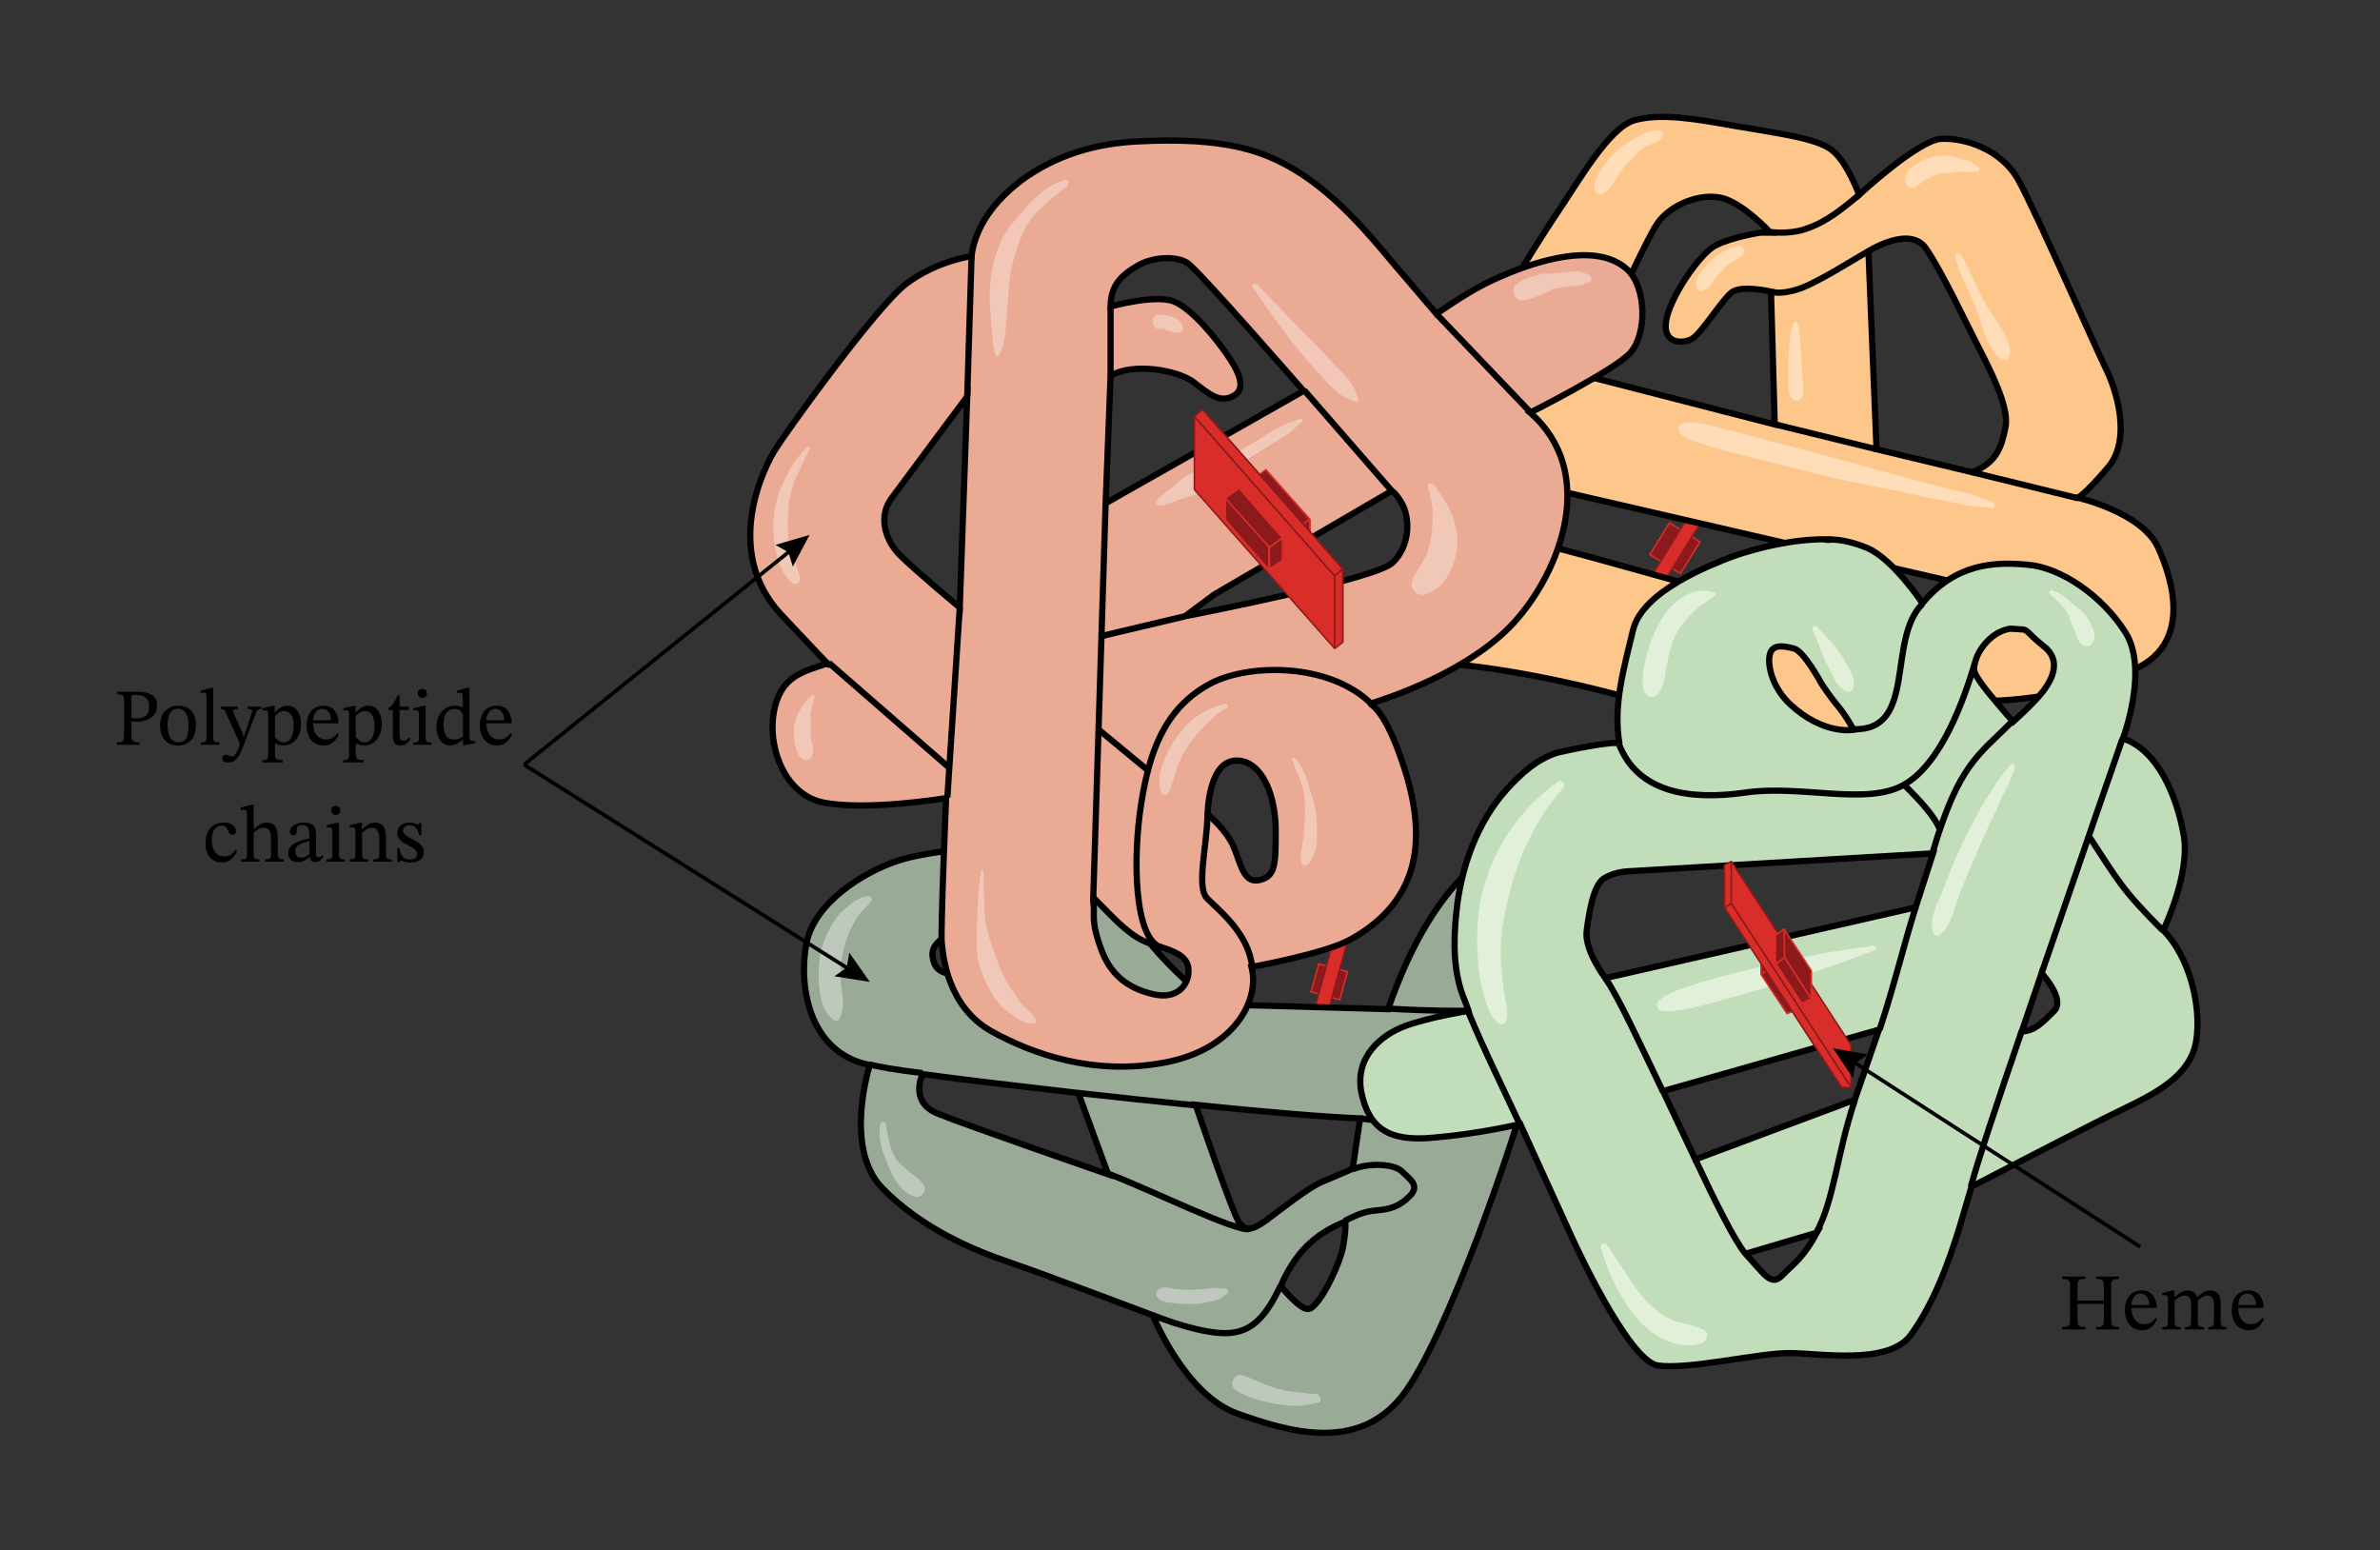 <svg width="439.627" height="286.347" viewBox="0 0 329.72 214.76" class="displayed_equation" xmlns="http://www.w3.org/2000/svg">
  <rect x="0" y="0" width="329.72" height="214.76" fill="#333333" stroke="none"/>
  <defs>
    <clipPath id="svg528127907457tikz_00008a">
      <path d="M 106 110 L 219 110 L 219 199.023 L 106 199.023 Z M 106 110" />
    </clipPath>
    <clipPath id="svg528127907457tikz_00008b">
      <path d="M 189 15.734 L 306 15.734 L 306 107 L 189 107 Z M 189 15.734" />
    </clipPath>
    <clipPath id="svg528127907457tikz_00008c">
      <path d="M 183 69 L 307.348 69 L 307.348 195 L 183 195 Z M 183 69" />
    </clipPath>
    <clipPath id="svg528127907457tikz_00008d">
      <path d="M 99 15.734 L 233 15.734 L 233 153 L 99 153 Z M 99 15.734" />
    </clipPath>
    <clipPath id="svg528127907457tikz_00008e">
      <path d="M 72.426 75 L 111 75 L 111 107 L 72.426 107 Z M 72.426 75" />
    </clipPath>
    <clipPath id="svg528127907457tikz_00008f">
      <path d="M 72.426 105 L 119 105 L 119 136 L 72.426 136 Z M 72.426 105" />
    </clipPath>
  </defs>
  <path d="M 1816.289 773.655 L 1827.031 812.6 L 1866.836 801.623 L 1856.055 762.639 Z M 1816.289 773.655" transform="matrix(.1 0 0 -.1 0 214.76)" fill="#8c191b" stroke-width="2.15" stroke="#d92d2a" stroke-miterlimit="2" />
  <path d="M 1799.023 670.139 L 1865.547 910.53 L 1883.75 905.452 L 1817.266 665.1 Z M 1799.023 670.139" transform="matrix(.1 0 0 -.1 0 214.76)" fill="#d92d2a" stroke-width="2.15" stroke="#8c191b" stroke-miterlimit="2" />
  <path d="M 154.461 121.652 C 155.664 129.562 168.047 139.105 168.047 139.105 L 192.297 139.797 C 199.004 120.449 207.945 117.27 210.953 115.719 C 213.965 114.172 213.621 142.289 211.984 149.344 C 210.352 156.391 200.379 185.715 194.188 193.453 C 187.996 201.191 178.535 198.355 171.312 195.777 C 164.094 193.109 159.707 182.191 159.707 182.191 C 159.707 182.191 144.227 176.34 139.672 174.797 C 135.113 173.246 127.719 170.238 122.215 164.562 C 116.797 158.973 120.496 147.535 120.496 147.535 C 111.895 145.816 110.605 136.27 111.727 130.684 C 112.758 125.094 119.633 120.793 124.363 119.246 C 129.094 117.699 137.691 117.27 137.691 117.27 C 137.691 117.27 153.172 113.742 154.461 121.652 Z M 132.449 129.047 C 132.449 129.047 129.008 130.164 129.18 132.316 C 129.352 134.465 130.816 135.324 133.395 134.637 C 135.977 133.949 132.449 129.047 132.449 129.047 Z M 188.426 154.93 C 184.129 154.758 175.441 154.07 165.641 153.039 C 165.641 153.039 170.887 168.516 171.742 169.465 C 172.605 170.41 173.293 170.578 175.441 169.031 C 177.504 167.484 181.289 164.477 183.184 163.703 C 185.07 162.926 187.395 161.898 187.395 161.898 Z M 149.387 151.406 C 141.305 150.457 133.652 149.598 128.062 148.824 C 127.977 148.824 127.891 148.824 127.805 148.824 C 127.805 148.824 125.914 152.609 129.867 154.242 C 133.824 155.875 153.516 162.672 153.516 162.672 Z M 186.363 169.207 C 183.352 170.496 179.914 172.387 177.422 178.145 C 177.422 178.145 180.086 181.5 181.289 181.328 C 182.836 181.07 185.762 174.879 186.105 172.473 C 186.535 169.977 186.363 169.207 186.363 169.207 Z M 186.363 169.207" fill="#99aa97" />
  <g clip-path="url(#svg528127907457tikz_00008a)">
    <path d="M 1544.609 931.077 C 1556.641 851.975 1680.469 756.545 1680.469 756.545 L 1922.969 749.631 C 1990.039 943.108 2079.453 974.905 2109.531 990.413 C 2139.648 1005.881 2136.211 724.709 2119.844 654.163 C 2103.516 583.694 2003.789 290.452 1941.875 213.069 C 1879.961 135.686 1785.352 164.045 1713.125 189.827 C 1640.938 216.506 1597.07 325.686 1597.07 325.686 C 1597.07 325.686 1442.266 384.202 1396.719 399.631 C 1351.133 415.139 1277.188 445.217 1222.148 501.975 C 1167.969 557.873 1204.961 672.248 1204.961 672.248 C 1118.945 689.436 1106.055 784.905 1117.266 840.764 C 1127.578 896.663 1196.328 939.67 1243.633 955.139 C 1290.938 970.608 1376.914 974.905 1376.914 974.905 C 1376.914 974.905 1531.719 1010.178 1544.609 931.077 Z M 1324.492 857.131 C 1324.492 857.131 1290.078 845.959 1291.797 824.436 C 1293.516 802.952 1308.164 794.358 1333.945 801.233 C 1359.766 808.108 1324.492 857.131 1324.492 857.131 Z M 1884.258 598.303 C 1841.289 600.022 1754.414 606.897 1656.406 617.209 C 1656.406 617.209 1708.867 462.444 1717.422 452.952 C 1726.055 443.498 1732.93 441.819 1754.414 457.288 C 1775.039 472.756 1812.891 502.834 1831.836 510.569 C 1850.703 518.342 1873.945 528.616 1873.945 528.616 Z M 1493.867 633.538 C 1413.047 643.03 1336.523 651.623 1280.625 659.358 C 1279.766 659.358 1278.906 659.358 1278.047 659.358 C 1278.047 659.358 1259.141 621.506 1298.672 605.178 C 1338.242 588.85 1535.156 520.881 1535.156 520.881 Z M 1863.633 455.53 C 1833.516 442.639 1799.141 423.733 1774.219 366.155 C 1774.219 366.155 1800.859 332.6 1812.891 334.319 C 1828.359 336.897 1857.617 398.811 1861.055 422.873 C 1865.352 447.834 1863.633 455.53 1863.633 455.53 Z M 1863.633 455.53" transform="matrix(.1 0 0 -.1 0 214.76)" fill="none" stroke-width="8.599" stroke="#000" />
  </g>
  <path d="M1493.867 633.538C1548.047 627.522 1603.945 621.506 1656.406 616.35M1204.961 673.108C1216.992 669.67 1242.773 665.373 1278.047 661.077M1535.156 521.78C1586.758 502.834 1715.703 439.202 1731.211 445.217M1597.07 325.686C1634.023 311.077 1682.188 297.327 1707.969 301.623 1733.789 305.061 1753.555 322.288 1774.219 366.975M1873.945 527.795C1896.289 537.248 1932.422 535.53 1942.734 524.358 1953.086 514.045 1967.695 505.452 1953.086 490.803 1938.438 476.194 1926.406 472.756 1908.32 471.038 1890.273 469.28 1884.258 466.741 1862.773 456.428M1922.969 750.491C1922.969 750.491 2049.375 741.897 2112.148 753.069M1884.258 598.303C1928.945 591.428 2042.461 591.428 2042.461 591.428" transform="matrix(.1 0 0 -.1 0 214.76)" fill="none" stroke-width="8.599" stroke="#000" />
  <path d="M 2285.625 1379.436 L 2312.812 1423.264 L 2355.195 1396.975 L 2327.969 1353.147 Z M 2285.625 1379.436" transform="matrix(.1 0 0 -.1 0 214.76)" fill="#8c191b" stroke-width="2.15" stroke="#d92d2a" stroke-miterlimit="2" />
  <path d="M 2269.922 1320.491 L 2401.328 1532.444 L 2417.422 1522.444 L 2285.977 1310.569 Z M 2269.922 1320.491" transform="matrix(.1 0 0 -.1 0 214.76)" fill="#d92d2a" stroke-width="2.15" stroke="#8c191b" stroke-miterlimit="2" />
  <path d="M 206.141 44.863 C 206.141 44.863 212.504 34.289 215.512 29.816 C 218.523 25.43 222.824 17.691 226.434 16.66 C 230.043 15.629 234.945 16.488 240.277 17.434 C 245.609 18.379 251.629 19.066 253.777 20.789 C 255.926 22.422 257.559 26.98 257.559 26.98 C 257.559 26.98 265.73 19.41 268.91 19.238 C 272.094 19.066 277.254 20.617 279.66 25 C 282.066 29.387 290.152 47.789 291.613 50.801 C 293.16 53.809 295.395 60.773 292.047 64.73 C 288.688 68.684 287.828 68.941 287.828 68.941 C 287.828 68.941 296.598 70.922 298.922 75.734 C 301.156 80.551 303.652 89.406 295.395 92.848 C 287.227 96.371 276.477 98.008 268.051 96.629 L 260.141 102.047 C 260.141 102.047 233.141 98.691 224.199 96.285 C 215.254 93.879 202.527 91.469 196.164 91.898 C 189.801 92.328 199.52 82.355 199.52 82.355 L 205.449 63.695 L 204.074 54.152 Z M 245.266 32.223 C 245.266 32.223 241.48 28.098 238.469 27.406 C 235.461 26.723 231.422 28.355 229.617 30.934 C 227.809 33.516 219.469 52.004 219.469 52.004 L 245.867 58.797 L 245.352 40.391 C 245.352 40.391 241.312 39.449 239.934 40.48 C 238.559 41.512 235.805 46.07 234.43 46.926 C 233.055 47.703 230.301 47.617 230.82 44.438 C 231.336 41.254 235.375 35.234 237.613 34.031 C 239.934 32.824 243.891 32.223 243.891 32.223 Z M 273.211 65.414 C 276.648 64.129 277.34 61.805 277.855 59.051 C 278.371 56.305 275.531 50.883 273.898 47.703 C 272.266 44.52 269.082 37.727 266.848 34.461 C 264.613 31.105 258.852 34.801 258.852 34.801 L 259.969 62.234 Z M 211.812 74.961 C 213.535 75.047 267.105 90.352 267.105 90.352 L 275.965 81.84 L 211.555 66.965 C 211.555 66.965 210.098 74.875 211.812 74.961 Z M 211.812 74.961" fill="#fdc68a" />
  <g clip-path="url(#svg528127907457tikz_00008b)">
    <path d="M 2061.406 1698.967 C 2061.406 1698.967 2125.039 1804.709 2155.117 1849.436 C 2185.234 1893.303 2228.242 1970.686 2264.336 1980.998 C 2300.43 1991.311 2349.453 1982.717 2402.773 1973.264 C 2456.094 1963.811 2516.289 1956.936 2537.773 1939.709 C 2559.258 1923.381 2575.586 1877.795 2575.586 1877.795 C 2575.586 1877.795 2657.305 1953.498 2689.102 1955.217 C 2720.938 1956.936 2772.539 1941.428 2796.602 1897.6 C 2820.664 1853.733 2901.523 1669.709 2916.133 1639.592 C 2931.602 1609.514 2953.945 1539.866 2920.469 1500.295 C 2886.875 1460.764 2878.281 1458.186 2878.281 1458.186 C 2878.281 1458.186 2965.977 1438.381 2989.219 1390.256 C 3011.562 1342.092 3036.523 1253.537 2953.945 1219.123 C 2872.266 1183.889 2764.766 1167.522 2680.508 1181.311 L 2601.406 1127.131 C 2601.406 1127.131 2331.406 1160.686 2241.992 1184.748 C 2152.539 1208.811 2025.273 1232.912 1961.641 1228.616 C 1898.008 1224.319 1995.195 1324.045 1995.195 1324.045 L 2054.492 1510.647 L 2040.742 1606.077 Z M 2452.656 1825.373 C 2452.656 1825.373 2414.805 1866.623 2384.688 1873.537 C 2354.609 1880.373 2314.219 1864.045 2296.172 1838.264 C 2278.086 1812.444 2194.688 1627.561 2194.688 1627.561 L 2458.672 1559.631 L 2453.516 1743.694 C 2453.516 1743.694 2413.125 1753.108 2399.336 1742.795 C 2385.586 1732.483 2358.047 1686.897 2344.297 1678.342 C 2330.547 1670.569 2303.008 1671.428 2308.203 1703.225 C 2313.359 1735.061 2353.75 1795.256 2376.133 1807.287 C 2399.336 1819.358 2438.906 1825.373 2438.906 1825.373 Z M 2732.109 1493.459 C 2766.484 1506.311 2773.398 1529.553 2778.555 1557.092 C 2783.711 1584.553 2755.312 1638.772 2738.984 1670.569 C 2722.656 1702.405 2690.82 1770.334 2668.477 1802.991 C 2646.133 1836.545 2588.516 1799.592 2588.516 1799.592 L 2599.688 1525.256 Z M 2118.125 1397.991 C 2135.352 1397.131 2671.055 1244.084 2671.055 1244.084 L 2759.648 1329.202 L 2115.547 1477.952 C 2115.547 1477.952 2100.977 1398.85 2118.125 1397.991 Z M 2118.125 1397.991" transform="matrix(.1 0 0 -.1 0 214.76)" fill="none" stroke-width="8.599" stroke="#000" />
  </g>
  <path d="M2454.375 1743.694C2454.375 1743.694 2464.688 1738.498 2491.328 1747.092 2518.008 1755.725 2572.188 1790.959 2588.516 1799.592M2575.586 1877.795C2539.492 1846.858 2520.586 1836.545 2499.102 1829.67 2477.578 1822.756 2452.656 1826.233 2452.656 1826.233M2459.531 1559.631L2599.688 1525.256M2732.109 1493.459L2879.18 1457.327" transform="matrix(.1 0 0 -.1 0 214.76)" fill="none" stroke-width="8.599" stroke="#000" />
  <path d="M 253.348 74.789 C 253.348 74.789 255.07 74.445 258.68 75.906 C 262.289 77.457 266.332 83.559 266.332 83.559 C 270.891 78.059 276.309 77.797 280.863 78.227 C 285.422 78.57 291.184 82.441 294.453 87.602 C 297.719 92.762 294.105 102.305 294.105 102.305 C 298.922 103.852 301.59 110.305 302.531 115.719 C 303.48 121.051 299.695 128.875 299.695 128.875 C 303.309 132.488 305.027 139.367 304.254 144.184 C 303.48 148.996 298.75 151.406 293.934 153.727 C 289.121 156.047 273.125 164.387 273.125 164.387 C 273.125 164.387 273.125 164.387 271.578 169.637 C 269.941 175.051 267.797 180.727 264.699 184.941 C 261.605 189.156 252.059 187.434 247.848 187.434 C 243.629 187.434 233.914 189.758 229.699 189.156 C 225.488 188.555 217.664 171.184 217.664 171.184 L 210.609 155.707 C 210.609 155.707 204.852 157.082 198.574 157.594 C 192.297 158.199 189.629 156.219 188.598 151.32 C 187.652 146.332 191.434 143.324 194.703 142.117 C 197.973 140.914 203.305 140.055 203.305 140.055 C 203.305 140.055 203.988 141.348 202.957 138.68 C 201.324 134.895 201.324 130.508 201.754 126.469 C 202.355 120.277 204.59 113.914 208.805 109.27 C 210.781 107.121 212.848 105.227 215.684 104.281 C 216.285 104.109 224.285 102.391 224.367 103.078 C 223.426 97.75 224.973 92.59 226.262 87.172 C 227.637 81.84 237.012 78.227 240.191 77.027 C 243.461 75.906 248.188 74.703 252.832 74.703 C 252.746 74.789 253.348 74.789 253.348 74.789 Z M 252.316 94.652 C 252.316 94.652 249.91 90.184 248.531 89.836 C 247.156 89.492 245.523 89.148 245.18 90.695 C 244.836 92.156 245.523 95.254 248.016 97.574 C 252.66 101.875 256.785 101.102 256.785 101.102 C 256.785 101.102 255.926 99.383 254.641 97.832 C 253.348 96.285 252.316 94.652 252.316 94.652 Z M 278.539 87.086 C 276.047 87.43 274.242 89.754 273.73 91.387 C 273.211 92.93 273.555 93.277 274.414 94.566 C 275.273 95.855 278.887 99.984 278.887 99.984 C 278.887 99.984 281.727 97.488 283.102 95.684 C 284.391 93.965 285.594 91.387 283.102 89.492 C 280.605 87.516 281.035 87.172 279.832 87.172 C 278.539 87.086 278.539 87.086 278.539 87.086 Z M 265.387 125.695 L 267.797 118.211 L 225.402 120.707 C 225.402 120.707 223.508 120.793 222.133 121.738 C 220.758 122.684 220.156 126.297 219.812 128.961 C 219.469 131.629 222.395 135.496 222.395 135.496 Z M 234.859 160.605 L 256.957 152.352 L 260.312 142.633 L 230.391 151.148 Z M 244.059 176.168 C 245.781 178.062 246.383 177.203 247.5 176.082 C 248.445 175.137 249.91 174.105 251.715 170.75 L 241.824 173.676 C 241.738 173.59 242.344 174.277 244.059 176.168 Z M 284.562 140.055 C 286.195 138.422 282.84 134.809 282.84 134.809 L 280.09 142.891 C 281.895 142.805 282.93 141.688 284.562 140.055 Z M 284.562 140.055" fill="#c2ddb9" />
  <g clip-path="url(#svg528127907457tikz_00008c)">
    <path d="M 2533.477 1399.709 C 2533.477 1399.709 2550.703 1403.147 2586.797 1388.537 C 2622.891 1373.03 2663.32 1312.014 2663.32 1312.014 C 2708.906 1367.014 2763.086 1369.631 2808.633 1365.334 C 2854.219 1361.897 2911.836 1323.186 2944.531 1271.584 C 2977.188 1219.983 2941.055 1124.553 2941.055 1124.553 C 2989.219 1109.084 3015.898 1044.553 3025.312 990.413 C 3034.805 937.092 2996.953 858.85 2996.953 858.85 C 3033.086 822.717 3050.273 753.928 3042.539 705.764 C 3034.805 657.639 2987.5 633.538 2939.336 610.334 C 2891.211 587.131 2731.25 503.733 2731.25 503.733 C 2731.25 503.733 2731.25 503.733 2715.781 451.233 C 2699.414 397.092 2677.969 340.334 2646.992 298.186 C 2616.055 256.038 2520.586 273.264 2478.477 273.264 C 2436.289 273.264 2339.141 250.022 2296.992 256.038 C 2254.883 262.053 2176.641 435.764 2176.641 435.764 L 2106.094 590.53 C 2106.094 590.53 2048.516 576.78 1985.742 571.663 C 1922.969 565.608 1896.289 585.413 1885.977 634.397 C 1876.523 684.28 1914.336 714.358 1947.031 726.428 C 1979.727 738.459 2033.047 747.053 2033.047 747.053 C 2033.047 747.053 2039.883 734.123 2029.57 760.803 C 2013.242 798.655 2013.242 842.522 2017.539 882.913 C 2023.555 944.827 2045.898 1008.459 2088.047 1054.905 C 2107.812 1076.389 2128.477 1095.334 2156.836 1104.787 C 2162.852 1106.506 2242.852 1123.694 2243.672 1116.819 C 2234.258 1170.1 2249.727 1221.702 2262.617 1275.881 C 2276.367 1329.202 2370.117 1365.334 2401.914 1377.327 C 2434.609 1388.537 2481.875 1400.569 2528.32 1400.569 C 2527.461 1399.709 2533.477 1399.709 2533.477 1399.709 Z M 2523.164 1201.077 C 2523.164 1201.077 2499.102 1245.764 2485.312 1249.241 C 2471.562 1252.678 2455.234 1256.116 2451.797 1240.647 C 2448.359 1226.037 2455.234 1195.061 2480.156 1171.858 C 2526.602 1128.85 2567.852 1136.584 2567.852 1136.584 C 2567.852 1136.584 2559.258 1153.772 2546.406 1169.28 C 2533.477 1184.748 2523.164 1201.077 2523.164 1201.077 Z M 2785.391 1276.741 C 2760.469 1273.303 2742.422 1250.061 2737.305 1233.733 C 2732.109 1218.303 2735.547 1214.827 2744.141 1201.936 C 2752.734 1189.045 2788.867 1147.756 2788.867 1147.756 C 2788.867 1147.756 2817.266 1172.717 2831.016 1190.764 C 2843.906 1207.952 2855.938 1233.733 2831.016 1252.678 C 2806.055 1272.444 2810.352 1275.881 2798.32 1275.881 C 2785.391 1276.741 2785.391 1276.741 2785.391 1276.741 Z M 2653.867 890.647 L 2677.969 965.491 L 2254.023 940.53 C 2254.023 940.53 2235.078 939.67 2221.328 930.217 C 2207.578 920.764 2201.562 884.631 2198.125 857.991 C 2194.688 831.311 2223.945 792.639 2223.945 792.639 Z M 2348.594 541.545 L 2569.57 624.084 L 2603.125 721.272 L 2303.906 636.116 Z M 2440.586 385.92 C 2457.812 366.975 2463.828 375.569 2475 386.78 C 2484.453 396.233 2499.102 406.545 2517.148 440.1 L 2418.242 410.842 C 2417.383 411.702 2423.438 404.827 2440.586 385.92 Z M 2845.625 747.053 C 2861.953 763.381 2828.398 799.514 2828.398 799.514 L 2800.898 718.694 C 2818.945 719.553 2829.297 730.725 2845.625 747.053 Z M 2845.625 747.053" transform="matrix(.1 0 0 -.1 0 214.76)" fill="none" stroke-width="8.599" stroke="#000" />
  </g>
  <path d="M2348.594 541.545C2376.992 481.35 2402.773 429.748 2417.383 411.702M2223.945 792.639C2241.992 766.819 2271.211 703.186 2303.906 635.295M2569.57 623.225C2544.688 549.28 2541.211 485.647 2516.289 440.1M2242.852 1116.819C2268.633 1049.748 2340.859 1038.537 2418.242 1049.748 2495.625 1060.92 2586.797 1030.803 2638.398 1060.92 2689.102 1090.139 2720.078 1176.155 2735.547 1227.717M2677.07 965.491C2714.062 1091.037 2741.602 1101.35 2788.008 1148.655M2638.398 1060.061C2662.461 1035.959 2679.648 1017.053 2687.383 999.006M2567.852 1137.444C2656.445 1134.866 2613.438 1261.272 2663.32 1311.116M2653.867 890.647C2635.781 833.03 2625.469 786.623 2603.984 721.272M2893.789 989.553C2935.039 926.78 2939.336 915.608 2996.094 858.85M2800.898 719.553C2767.383 621.506 2738.984 536.389 2730.391 503.733M2940.195 1123.694C2940.195 1123.694 2883.477 960.295 2828.398 799.514M2034.766 744.475C2053.672 698.03 2084.648 635.295 2105.273 590.53" transform="matrix(.1 0 0 -.1 0 214.76)" fill="none" stroke-width="8.599" stroke="#000" />
  <path d="M 199.004 43.488 C 199.004 43.488 202.613 40.91 205.797 39.277 C 210.699 36.867 220.758 32.914 225.488 37.383 C 228.066 39.789 228.238 46.242 225.832 48.906 C 223.598 51.312 211.984 57.164 211.984 57.164 C 221.445 65.414 216.199 79.172 209.75 86.227 C 203.387 93.191 191.953 96.805 190.059 97.406 C 189.887 97.488 189.887 97.574 189.977 97.574 C 192.211 99.211 194.016 104.801 194.359 105.832 C 197.715 115.805 197.023 124.664 187.051 130.164 C 183.438 132.141 173.379 133.949 173.379 133.949 C 174.586 138.594 170.969 145.387 161.34 147.191 C 151.711 148.996 143.281 146.16 137.262 142.805 C 131.246 139.367 130.645 132.402 130.469 130.594 C 130.297 128.789 131.07 110.562 131.07 110.562 C 131.07 110.562 120.062 112.367 114.043 111.164 C 108.027 109.957 105.617 101.617 107.852 96.457 C 109.145 93.449 111.809 92.848 114.648 91.898 C 114.648 91.898 116.453 93.879 108.199 85.105 C 99.945 76.254 105.965 64.473 107.426 62.234 C 108.801 60 121.27 42.629 125.484 39.359 C 129.781 36.094 134.598 35.492 134.598 35.492 C 134.941 32.395 136.832 28.527 141.477 25 C 146.289 21.473 151.797 19.84 157.812 19.586 C 162.629 19.328 168.133 19.41 172.863 20.699 C 180.172 22.68 185.762 28.008 190.578 33.598 C 191.953 35.148 193.156 36.695 194.531 38.242 Z M 153.172 69.715 L 180.602 54.152 C 180.602 54.152 166.07 37.469 164.523 36.438 C 162.973 35.402 159.707 35.578 157.641 36.781 C 155.578 37.984 153.855 39.359 153.855 42.457 C 153.855 42.457 160.047 40.738 162.629 41.766 C 165.207 42.801 168.477 46.926 170.023 49.164 C 171.57 51.402 172.773 53.809 170.887 54.84 C 168.992 55.871 167.613 54.668 165.379 52.945 C 163.145 51.227 156.781 50.195 153.855 52.086 Z M 133.996 54.926 C 133.996 54.926 125.395 66.445 123.504 69.027 C 121.609 71.605 122.645 74.875 124.707 76.938 C 126.77 79 132.965 84.16 132.965 84.16 Z M 151.449 124.746 C 151.449 125.094 151.539 125.523 151.539 126.039 C 151.539 127.242 151.367 128.273 152.57 131.539 C 153.773 134.809 156.008 136.871 159.793 137.73 C 163.574 138.594 164.949 135.84 164.605 133.949 C 164.266 132.059 161.855 131.539 159.277 130.684 C 156.781 129.824 154.977 127.93 151.711 124.574 C 151.539 124.402 151.367 124.402 151.449 124.746 Z M 171.918 105.402 C 168.219 104.801 167.445 109.871 167.273 112.797 C 167.273 112.797 169.855 114.859 170.887 117.27 C 171.918 119.676 172.262 122.426 174.496 121.91 C 176.73 121.395 176.73 119.676 176.73 115.031 C 176.73 110.387 175.012 105.918 171.918 105.402 Z M 192.812 67.996 L 168.219 82.355 L 164.176 85.363 C 166.844 84.852 190.488 80.203 192.895 77.969 C 195.309 75.734 195.477 71.777 194.102 69.543 C 193.414 68.34 192.812 67.996 192.812 67.996 Z M 192.812 67.996" fill="#eaaa94" />
  <g clip-path="url(#svg528127907457tikz_00008d)">
    <path d="M 1990.039 1712.717 C 1990.039 1712.717 2026.133 1738.498 2057.969 1754.827 C 2106.992 1778.928 2207.578 1818.459 2254.883 1773.772 C 2280.664 1749.709 2282.383 1685.178 2258.32 1658.537 C 2235.977 1634.475 2119.844 1575.959 2119.844 1575.959 C 2214.453 1493.459 2161.992 1355.881 2097.5 1285.334 C 2033.867 1215.686 1919.531 1179.553 1900.586 1173.537 C 1898.867 1172.717 1898.867 1171.858 1899.766 1171.858 C 1922.109 1155.491 1940.156 1099.592 1943.594 1089.28 C 1977.148 989.553 1970.234 900.959 1870.508 845.959 C 1834.375 826.194 1733.789 808.108 1733.789 808.108 C 1745.859 761.663 1709.688 693.733 1613.398 675.686 C 1517.109 657.639 1432.812 685.998 1372.617 719.553 C 1312.461 753.928 1306.445 823.577 1304.688 841.663 C 1302.969 859.709 1310.703 1041.975 1310.703 1041.975 C 1310.703 1041.975 1200.625 1023.928 1140.43 1035.959 C 1080.273 1048.03 1056.172 1131.428 1078.516 1183.03 C 1091.445 1213.108 1118.086 1219.123 1146.484 1228.616 C 1146.484 1228.616 1164.531 1208.811 1081.992 1296.545 C 999.453 1385.061 1059.648 1502.873 1074.258 1525.256 C 1088.008 1547.6 1212.695 1721.311 1254.844 1754.006 C 1297.812 1786.662 1345.977 1792.678 1345.977 1792.678 C 1349.414 1823.655 1368.32 1862.327 1414.766 1897.6 C 1462.891 1932.873 1517.969 1949.202 1578.125 1951.741 C 1626.289 1954.319 1681.328 1953.498 1728.633 1940.608 C 1801.719 1920.803 1857.617 1867.522 1905.781 1811.623 C 1919.531 1796.116 1931.562 1780.647 1945.312 1765.178 Z M 1531.719 1450.452 L 1806.016 1606.077 C 1806.016 1606.077 1660.703 1772.912 1645.234 1783.225 C 1629.727 1793.577 1597.07 1791.819 1576.406 1779.787 C 1555.781 1767.756 1538.555 1754.006 1538.555 1723.03 C 1538.555 1723.03 1600.469 1740.217 1626.289 1729.944 C 1652.07 1719.592 1684.766 1678.342 1700.234 1655.959 C 1715.703 1633.577 1727.734 1609.514 1708.867 1599.202 C 1689.922 1588.889 1676.133 1600.92 1653.789 1618.147 C 1631.445 1635.334 1567.812 1645.647 1538.555 1626.741 Z M 1339.961 1598.342 C 1339.961 1598.342 1253.945 1483.147 1235.039 1457.327 C 1216.094 1431.545 1226.445 1398.85 1247.07 1378.225 C 1267.695 1357.6 1329.648 1305.998 1329.648 1305.998 Z M 1514.492 900.139 C 1514.492 896.663 1515.391 892.366 1515.391 887.209 C 1515.391 875.178 1513.672 864.866 1525.703 832.209 C 1537.734 799.514 1560.078 778.889 1597.93 770.295 C 1635.742 761.663 1649.492 789.202 1646.055 808.108 C 1642.656 827.014 1618.555 832.209 1592.773 840.764 C 1567.812 849.358 1549.766 868.303 1517.109 901.858 C 1515.391 903.577 1513.672 903.577 1514.492 900.139 Z M 1719.18 1093.577 C 1682.188 1099.592 1674.453 1048.889 1672.734 1019.631 C 1672.734 1019.631 1698.555 999.006 1708.867 974.905 C 1719.18 950.842 1722.617 923.342 1744.961 928.498 C 1767.305 933.655 1767.305 950.842 1767.305 997.288 C 1767.305 1043.733 1750.117 1088.42 1719.18 1093.577 Z M 1928.125 1467.639 L 1682.188 1324.045 L 1641.758 1293.967 C 1668.438 1299.084 1904.883 1345.569 1928.945 1367.912 C 1953.086 1390.256 1954.766 1429.827 1941.016 1452.17 C 1934.141 1464.202 1928.125 1467.639 1928.125 1467.639 Z M 1928.125 1467.639" transform="matrix(.1 0 0 -.1 0 214.76)" fill="none" stroke-width="8.599" stroke="#000" />
  </g>
  <path d="M198.656 67.137C198.402 66.703 197.625 66.965 197.797 67.48 198.145 68.598 198.484 69.973 198.484 71.176 198.484 72.297 198.402 73.758 198.227 74.531 198.055 75.562 197.797 76.594 197.371 77.367 196.77 78.398 196.164 79.262 195.738 80.203 195.133 81.324 196.078 82.613 197.371 82.355 200.379 81.582 201.672 78.141 201.926 75.391 202.012 72.207 200.465 69.543 198.656 67.137zM180.086 58.02C179.57 58.277 178.969 58.367 178.363 58.621 177.934 58.797 177.594 59.051 177.16 59.223 176.391 59.652 175.613 60.082 174.84 60.602 173.121 61.633 171.398 62.75 169.508 63.438 167.789 64.129 166.07 64.984 164.438 65.844 163.574 66.363 162.973 67.051 162.199 67.648 161.512 68.168 160.738 68.684 160.219 69.371 160.047 69.629 160.309 70.059 160.648 70.059 161.512 69.973 162.285 69.629 163.145 69.285 164.004 68.941 164.867 68.855 165.727 68.426 167.445 67.48 169.078 66.363 170.539 65.16 172.09 63.953 173.809 63.008 175.441 61.977 176.301 61.461 177.074 60.945 177.852 60.516 178.191 60.254 178.625 60.082 178.969 59.742 179.398 59.312 179.738 58.883 180.258 58.535 180.688 58.277 180.43 57.938 180.086 58.02zM188.168 55.184C187.824 54.41 187.566 53.551 187.051 52.859 186.535 52.176 185.93 51.484 185.246 50.883 184.039 49.594 182.836 48.305 181.551 47.016 179.055 44.438 176.559 41.941 174.152 39.359 173.895 39.02 173.293 39.449 173.551 39.789 175.527 42.715 177.594 45.641 179.828 48.391 180.945 49.77 182.148 51.141 183.352 52.434 183.953 53.117 184.559 53.723 185.246 54.32 185.93 54.926 186.879 55.27 187.652 55.613 187.996 55.785 188.254 55.527 188.168 55.184zM147.492 24.918C145.43 25.602 143.797 26.895 142.34 28.527 140.961 30.074 139.324 31.793 138.555 33.688 137.52 36.008 137.18 38.5 137.09 40.992 137.09 42.371 137.262 43.746 137.348 45.121 137.52 46.496 137.52 47.961 137.949 49.25 138.039 49.422 138.211 49.422 138.293 49.336 139.496 47.445 139.324 44.691 139.586 42.457 139.758 40.051 139.844 37.645 140.617 35.32 141.219 33.426 141.82 31.449 143.195 29.902 144.574 28.355 146.207 27.066 147.84 25.773 148.184 25.43 148.012 24.742 147.492 24.918zM143.453 141.086C143.023 140.398 142.508 139.969 141.906 139.453 141.305 138.938 140.961 138.16 140.445 137.473 139.414 136.098 138.641 134.551 138.121 132.918 137.434 131.027 136.66 129.133 136.488 127.07 136.316 125.004 136.23 122.859 136.23 120.707 136.23 120.449 135.887 120.449 135.887 120.707 135.629 123.027 135.371 125.266 135.371 127.586 135.371 129.734 135.113 131.969 135.801 134.121 136.402 135.926 137.262 137.648 138.465 139.105 139.066 139.883 139.844 140.312 140.617 140.828 141.391 141.43 142.078 141.777 143.023 141.777 143.367 142.031 143.715 141.516 143.453 141.086zM169.68 97.488C168.391 97.922 167.102 98.262 165.98 99.121 164.777 99.895 163.836 101.016 162.973 102.137 162.199 103.25 161.512 104.543 161.078 105.832 160.824 106.52 160.648 107.121 160.648 107.809 160.648 108.496 160.566 109.27 160.91 109.871 161.078 110.215 161.598 110.215 161.855 109.871 162.199 109.441 162.285 108.754 162.461 108.238 162.715 107.637 162.887 106.949 163.062 106.348 163.492 105.227 164.004 104.109 164.695 103.164 165.379 102.137 166.156 101.273 167.016 100.414 167.875 99.555 168.82 98.609 169.938 98.09 170.281 97.922 170.023 97.406 169.68 97.488zM182.32 112.539C182.148 111.246 181.633 109.957 181.289 108.754 181.117 108.152 180.859 107.465 180.602 106.863 180.43 106.605 180.34 106.258 180.172 106.004 180 105.656 179.656 105.402 179.484 105.055 179.312 104.801 178.969 105.055 179.055 105.316 179.227 105.574 179.227 105.918 179.398 106.258 179.484 106.605 179.656 106.949 179.828 107.207 180.086 107.809 180.258 108.41 180.43 109.012 180.77 110.215 180.77 111.418 180.77 112.711 180.77 113.914 180.688 115.117 180.516 116.32 180.43 116.926 180.34 117.527 180.258 118.211 180.172 118.73 180.172 119.246 180.43 119.762 180.516 119.848 180.688 119.934 180.77 119.934 181.891 119.59 182.234 117.781 182.406 116.836 182.492 115.289 182.492 113.914 182.32 112.539zM220.156 38.074C219.727 37.984 219.379 37.727 218.949 37.645 218.523 37.555 218.094 37.555 217.664 37.645 216.801 37.727 215.941 37.812 215.082 37.898 214.738 37.984 214.395 37.898 214.051 37.898 213.535 37.898 213.02 38.074 212.59 38.242 212.242 38.328 211.812 38.414 211.473 38.59 210.871 38.758 210.441 39.102 210.008 39.449 209.234 40.133 209.84 41.684 210.871 41.598 211.301 41.512 211.73 41.512 212.16 41.34 212.59 41.164 212.848 41.082 213.277 40.91 213.621 40.738 214.051 40.652 214.395 40.48 214.824 40.309 214.996 40.051 215.512 39.961 216.199 39.789 216.977 39.707 217.746 39.617 218.18 39.617 218.609 39.617 219.039 39.531 219.469 39.449 219.727 39.102 220.156 39.102 220.5 39.02 220.672 38.156 220.156 38.074zM163.836 45.211C163.836 45.121 163.836 45.121 163.746 45.039 163.66 44.348 162.715 44.008 162.199 43.832 162.027 43.746 161.77 43.746 161.598 43.66 161.34 43.574 160.996 43.574 160.648 43.574 160.137 43.574 159.707 43.918 159.707 44.438 159.617 44.863 159.965 45.465 160.395 45.551 160.48 45.551 160.48 45.551 160.566 45.551 160.648 45.551 160.738 45.551 160.91 45.551 161.34 45.641 161.684 45.723 162.113 45.895 162.461 46.07 162.801 46.156 163.145 46.07 163.145 46.07 163.145 46.07 163.23 46.07 163.574 46.156 164.004 45.723 163.836 45.211zM111.727 61.977C110.777 63.008 110.004 63.953 109.316 65.242 108.715 66.445 108.027 67.738 107.684 69.027 106.906 71.695 106.996 74.617 107.684 77.195 108.027 78.398 108.629 79.773 109.574 80.637 110.348 81.324 111.125 80.637 110.777 79.773 110.434 78.488 109.832 77.195 109.488 75.906 109.145 74.531 109.059 73.156 109.145 71.777 109.23 70.145 109.402 68.426 110.004 66.879 110.262 66.105 110.605 65.332 111.035 64.559 111.379 63.781 111.727 63.008 112.156 62.234 112.328 62.062 111.98 61.719 111.727 61.977zM112.328 102.219L112.328 102.047C112.328 101.875 112.328 101.703 112.328 101.531 112.328 101.188 112.328 100.844 112.328 100.496 112.328 100.156 112.328 99.812 112.328 99.469 112.328 99.121 112.238 98.863 112.328 98.609 112.41 98.262 112.496 97.922 112.582 97.574 112.672 97.23 112.758 96.977 112.84 96.629 112.93 96.457 112.672 96.199 112.496 96.371 112.156 96.547 111.98 96.805 111.727 97.059 111.465 97.406 111.207 97.66 111.035 98.008 110.863 98.352 110.691 98.609 110.52 98.949 110.348 99.383 110.176 99.723 110.094 100.156 109.914 101.016 110.004 101.875 110.094 102.82 110.262 103.77 110.434 104.887 111.465 105.227 111.895 105.402 112.328 105.145 112.496 104.801 112.93 104.023 112.496 103.164 112.41 102.391 112.328 102.391 112.328 102.305 112.328 102.219zM112.328 102.219" fill="#f1c7b7" />
  <path d="M277.426 45.812C277.078 45.211 276.738 44.609 276.309 44.008 275.965 43.488 275.621 42.973 275.273 42.457 273.898 40.133 273.039 37.555 271.664 35.32 271.406 34.891 270.719 35.148 270.891 35.664 271.578 38.242 272.953 40.652 273.898 43.145 274.07 43.746 274.328 44.438 274.5 45.039 274.672 45.723 275.016 46.324 275.273 46.926 275.793 48.047 276.395 49.508 277.68 49.852 278.027 49.938 278.285 49.77 278.371 49.422 278.801 48.219 277.941 46.844 277.426 45.812zM274.07 23.109C273.641 22.852 273.297 22.508 272.781 22.336 272.352 22.164 271.836 22.074 271.406 21.906 270.891 21.734 270.371 21.562 269.773 21.562 269.258 21.562 268.738 21.562 268.227 21.645 267.363 21.734 266.504 22.074 265.816 22.508 265.473 22.766 265.043 23.023 264.699 23.281 264.27 23.625 264.098 24.141 263.922 24.656 263.668 25.52 264.781 26.465 265.473 25.863 266.074 25.43 266.504 25 267.195 24.656 267.707 24.398 268.227 24.227 268.91 24.055 269.258 23.969 269.602 23.969 270.031 23.969 270.461 23.969 270.805 23.797 271.234 23.797 271.664 23.797 272.094 23.797 272.523 23.887 272.953 23.887 273.383 23.797 273.812 23.797 274.242 23.797 274.414 23.367 274.07 23.109zM230.473 18.465C230.219 18.207 230.133 18.121 229.789 18.035 229.527 18.035 229.355 17.949 229.098 18.035 228.668 18.121 228.324 18.297 227.895 18.465 227.035 18.809 226.348 19.238 225.574 19.758 225.23 20.012 224.801 20.188 224.457 20.441 224.109 20.699 223.77 21.043 223.508 21.391 222.906 22.074 222.305 22.766 221.789 23.539 221.531 23.969 221.273 24.398 221.102 24.828 221.016 25.09 221.016 25.172 220.93 25.344 220.844 25.602 220.844 25.949 220.93 26.293 221.016 26.633 221.273 26.98 221.703 26.895 222.223 26.895 222.648 26.465 222.906 26.121 223.508 25.43 223.938 24.656 224.457 23.887 224.887 23.281 225.402 22.68 226.004 22.074 226.348 21.734 226.605 21.391 226.949 21.043 227.293 20.789 227.637 20.531 227.98 20.359 228.41 20.098 228.758 19.93 229.188 19.758 229.441 19.668 229.699 19.586 229.871 19.41 229.871 19.41 230.043 19.328 230.043 19.238 230.301 19.066 230.301 18.895 230.391 18.637 230.562 18.637 230.562 18.555 230.473 18.465zM249.738 52.434C249.648 51.57 249.648 50.711 249.562 49.852 249.48 48.988 249.48 48.133 249.391 47.273 249.391 46.844 249.309 46.324 249.309 45.895 249.309 45.723 249.309 45.551 249.219 45.383 249.133 45.121 248.961 44.949 248.961 44.777 248.961 44.52 248.531 44.438 248.531 44.691 248.445 44.949 248.277 45.121 248.188 45.465 248.105 45.641 248.105 45.812 248.105 45.98 248.016 46.41 248.016 46.926 247.93 47.355 247.848 48.219 247.848 49.078 247.758 49.938 247.672 50.801 247.758 51.656 247.758 52.516 247.758 53.379 247.586 54.668 248.359 55.27 248.707 55.527 249.219 55.613 249.48 55.27 250.078 54.496 249.82 53.379 249.738 52.434zM241.566 34.461C241.312 33.945 240.535 34.031 240.191 34.199 239.762 34.375 239.332 34.547 238.988 34.719 238.645 34.891 238.215 35.148 237.867 35.402 237.785 35.402 237.355 35.75 237.613 35.578 237.523 35.664 237.438 35.664 237.438 35.75 237.184 35.922 237.012 36.094 236.836 36.266 236.234 36.867 235.633 37.645 235.203 38.414 235.031 38.758 234.945 39.02 234.945 39.359 234.945 39.617 235.031 39.707 235.121 39.879 235.031 39.617 235.121 39.961 235.121 39.961 235.203 40.223 235.375 40.391 235.633 40.391 235.891 40.391 235.98 40.309 236.152 40.133 236.324 40.051 236.406 39.961 236.582 39.879 236.582 39.879 236.754 39.707 236.836 39.707 236.926 39.617 237.012 39.449 237.094 39.359 237.266 39.102 237.438 38.758 237.699 38.5 237.699 38.414 237.785 38.414 237.785 38.328L237.867 38.242C237.957 38.156 238.043 37.984 238.215 37.898 238.301 37.812 238.469 37.645 238.559 37.555 238.645 37.469 238.645 37.383 238.73 37.297 238.645 37.383 238.645 37.383 238.73 37.297 238.816 37.215 238.816 37.125 238.902 37.125 238.988 37.039 239.16 36.867 239.246 36.781 239.332 36.695 239.418 36.695 239.418 36.609 239.418 36.609 239.418 36.609 239.504 36.609 239.762 36.438 240.105 36.18 240.363 36.008 240.711 35.836 241.051 35.664 241.395 35.402 241.48 35.234 241.738 34.801 241.566 34.461zM276.047 69.543C275.102 69.285 274.242 68.855 273.211 68.512 272.438 68.254 271.578 68.078 270.719 67.91 268.91 67.48 267.195 66.965 265.387 66.535 261.863 65.59 258.336 64.559 254.723 63.609 251.195 62.664 247.586 61.719 244.059 60.773 242.254 60.254 240.535 59.828 238.73 59.398 237.094 58.969 235.121 58.367 233.398 58.535 232.453 58.621 232.195 59.652 232.969 60.254 233.742 60.859 234.602 61.031 235.551 61.375 236.324 61.633 237.184 61.977 237.957 62.148 239.762 62.664 241.48 63.098 243.289 63.527 246.898 64.383 250.426 65.332 254.035 66.191 257.648 67.051 261.258 67.648 264.871 68.426 266.676 68.855 268.48 69.199 270.285 69.543 271.148 69.715 271.922 69.891 272.781 70.059 273.812 70.23 274.762 70.145 275.793 70.402 276.309 70.492 276.566 69.715 276.047 69.543zM276.047 69.543" fill="#ffddb9" />
  <path d="M237.266 82.012C236.926 82.012 236.664 81.84 236.324 81.84 235.98 81.84 235.723 81.84 235.375 81.84 234.602 81.926 233.828 82.27 233.227 82.613 231.852 83.473 230.73 84.762 229.961 86.137 229.098 87.602 228.496 89.32 228.066 91.043 227.809 91.988 227.637 92.848 227.555 93.793 227.555 94.223 227.555 94.738 227.637 95.254 227.723 95.773 227.895 96.027 228.324 96.371 228.586 96.547 228.926 96.629 229.188 96.457 229.527 96.285 229.789 96.113 229.961 95.773 230.133 95.426 230.301 94.996 230.473 94.566 230.73 93.793 230.73 92.93 230.902 92.156 231.164 90.695 231.504 89.234 232.195 87.859 232.797 86.656 233.57 85.797 234.516 84.852 234.945 84.422 235.461 83.988 235.98 83.648 236.234 83.473 236.406 83.301 236.664 83.129 236.836 82.957 237.184 82.699 237.438 82.613 237.785 82.527 237.699 82.012 237.266 82.012zM215.859 108.238C210.609 112.02 206.914 117.352 205.367 123.633 204.59 126.727 204.508 129.992 204.766 133.09 204.852 134.637 205.109 136.27 205.539 137.82 205.883 139.105 206.57 141.172 207.773 141.859 208.117 142.031 208.465 141.859 208.633 141.516 209.066 140.312 208.547 138.68 208.375 137.473 208.203 136.016 208.031 134.637 207.945 133.176 207.773 130.254 208.203 127.414 208.891 124.664 210.18 119.074 212.676 113.398 216.633 109.102 216.891 108.668 216.371 107.895 215.859 108.238zM259.453 131.027C256.875 131.367 254.293 131.711 251.715 132.23 249.133 132.742 246.641 133.262 244.059 133.863 241.566 134.465 239.16 135.066 236.754 135.758 235.461 136.098 234.172 136.527 232.969 136.957 231.852 137.391 230.648 137.82 229.789 138.68 229.355 139.105 229.527 139.883 230.133 139.969 231.336 140.227 232.367 139.969 233.57 139.797 234.859 139.535 236.152 139.195 237.438 138.852 239.934 138.16 242.426 137.473 244.922 136.699 247.328 135.926 249.738 135.152 252.145 134.379 254.723 133.52 257.219 132.57 259.711 131.629 260.141 131.629 259.969 130.938 259.453 131.027zM256.785 94.051C256.613 93.363 256.273 92.676 255.844 92.074 255.5 91.469 255.238 90.867 254.809 90.352 253.949 89.062 252.746 87.945 251.715 86.828 251.371 86.484 250.941 86.914 251.113 87.258 251.629 88.461 252.145 89.664 252.574 90.867 252.832 91.555 253.176 92.156 253.52 92.848 253.863 93.449 254.121 94.051 254.469 94.652 254.723 94.996 254.98 95.254 255.324 95.512 255.586 95.684 255.844 95.855 256.184 95.855 256.527 95.773 256.785 95.426 256.785 95.082 256.875 94.824 256.875 94.395 256.785 94.051zM289.633 86.398C289.465 86.055 289.293 85.711 289.031 85.363 288.863 85.195 288.773 85.023 288.602 84.852 288.52 84.762 288.43 84.68 288.258 84.504 288.172 84.504 288.09 84.332 288 84.332 287.742 84.16 287.484 83.902 287.227 83.73 286.969 83.473 286.711 83.219 286.367 82.957 285.766 82.441 285.074 82.012 284.305 81.754 284.047 81.668 283.703 82.098 283.961 82.27 284.477 82.699 285.074 83.219 285.508 83.73 286.023 84.25 286.367 84.68 286.625 85.363 286.625 85.453 286.625 85.535 286.711 85.625 286.711 85.711 286.887 86.055 286.797 85.883 286.887 86.055 286.887 86.227 286.969 86.312 287.055 86.484 287.141 86.738 287.227 86.914 287.316 86.996 287.316 87.172 287.398 87.258 287.57 87.688 287.656 88.117 287.828 88.461 288 88.891 288.258 89.234 288.688 89.406 289.031 89.664 289.551 89.492 289.805 89.148 290.496 88.289 290.062 87.258 289.633 86.398zM278.457 106.004C277.77 106.863 277.168 107.551 276.566 108.496 276.047 109.355 275.363 110.305 274.844 111.164 273.73 113.141 272.695 115.117 271.746 117.098 270.805 119.074 270.031 121.051 269.258 123.027 268.57 124.922 267.195 127.156 267.797 129.133 267.965 129.652 268.48 129.734 268.828 129.391 270.371 128.188 270.719 125.777 271.406 124.062 272.18 121.996 273.039 120.016 273.898 118.043 274.762 116.066 275.621 114.086 276.566 112.195 276.996 111.246 277.426 110.215 277.941 109.27 278.457 108.324 278.715 107.379 279.145 106.434 279.23 106.004 278.715 105.656 278.457 106.004zM235.98 184.168C234.516 183.477 232.969 183.395 231.504 182.793 230.219 182.191 229.098 181.242 228.152 180.297 227.121 179.266 226.348 178.062 225.574 176.859 224.629 175.398 223.598 173.934 222.648 172.473 222.395 172.043 221.617 172.301 221.789 172.816 222.305 174.625 222.906 176.34 223.77 177.977 224.539 179.438 225.312 180.812 226.348 182.102 228.324 184.77 232.281 187.262 235.723 186.059 236.492 185.801 236.836 184.598 235.98 184.168zM235.98 184.168" fill="#e3f0d9" />
  <path d="M182.32 193.113C181.461 193.113 180.602 192.938 179.738 192.852 178.883 192.766 178.023 192.68 177.25 192.422 175.527 191.992 174.066 191.301 172.52 190.617 171.918 190.359 171.23 190.441 170.887 191.047 170.539 191.648 170.711 192.336 171.312 192.68 172.945 193.625 174.926 194.141 176.82 194.488 177.762 194.656 178.707 194.746 179.738 194.746 180.77 194.746 181.633 194.488 182.578 194.312 183.184 194.227 183.008 193.113 182.32 193.113zM169.766 178.492C169.336 178.492 168.992 178.492 168.648 178.406 168.305 178.406 167.875 178.406 167.531 178.492 166.758 178.578 166.07 178.578 165.297 178.664 164.523 178.664 163.836 178.664 163.062 178.578 162.715 178.578 162.371 178.492 162.027 178.406 161.855 178.406 161.598 178.32 161.426 178.32 161.168 178.32 160.996 178.406 160.738 178.492 160.219 178.664 159.965 179.352 160.395 179.781 160.566 179.953 160.738 180.125 160.996 180.211 161.168 180.297 161.426 180.383 161.598 180.383 162.027 180.469 162.461 180.469 162.887 180.555 163.66 180.641 164.523 180.641 165.297 180.641 166.156 180.641 166.93 180.469 167.789 180.297 168.133 180.211 168.562 180.125 168.906 179.953 169.25 179.781 169.594 179.438 169.938 179.266 170.281 179.008 170.109 178.492 169.766 178.492zM127.977 164.133C127.371 163.355 126.77 162.926 125.996 162.324 125.395 161.809 124.621 161.293 124.191 160.605 123.762 159.918 123.422 159.145 123.246 158.371 123.16 157.941 123.074 157.594 122.988 157.168 122.902 156.738 122.73 156.309 122.73 155.789 122.73 155.273 121.957 155.273 121.957 155.789 121.871 156.219 121.785 156.648 121.871 157.168 121.871 157.684 121.957 158.113 122.039 158.625 122.215 159.574 122.645 160.434 122.988 161.293 123.332 162.152 123.676 163.012 124.191 163.703 124.793 164.562 125.652 165.508 126.77 165.766 127.199 165.852 127.633 165.766 127.891 165.336 128.148 164.988 128.234 164.477 127.977 164.133zM120.324 124.145C118.945 124.145 117.484 125.523 116.539 126.379 115.422 127.5 114.562 129.223 114.043 130.684 113.441 132.488 113.359 134.379 113.441 136.27 113.613 138.25 113.871 140.137 115.594 141.348 115.852 141.516 116.195 141.43 116.281 141.172 116.625 140.484 116.797 139.797 116.797 139.023 116.797 138.25 116.625 137.391 116.539 136.617 116.367 134.98 116.453 133.348 116.797 131.801 117.141 130.426 117.484 129.305 118.172 128.102 118.52 127.5 118.773 126.984 119.203 126.469 119.633 125.953 120.238 125.523 120.582 124.922 121.008 124.664 120.754 124.145 120.324 124.145zM120.324 124.145" fill="#bfc8bc" />
  <path d="M 153.43 52.004 L 154.285 52.004 L 154.285 42.371 L 153.43 42.371 Z M 153.43 52.004" />
  <path d="M 1531.719 1450.452 L 1514.492 900.959" transform="matrix(.1 0 0 -.1 0 214.76)" fill="none" stroke-width="8.599" stroke="#000" />
  <path d="M 152.48 87.688 L 164.094 84.934 L 164.266 85.797 L 152.652 88.547 Z M 152.48 87.688" />
  <path d="M1609.961 834.748C1570.391 845.061 1569.531 960.295 1580.703 1032.522 1591.875 1104.787 1612.539 1164.983 1674.453 1199.358 1726.055 1228.616 1841.289 1231.155 1900.586 1171.858M1329.648 1305.998L1312.461 1042.834M1148.203 1229.436L1315 1084.123M1521.406 1137.444L1591.055 1079.827" transform="matrix(.1 0 0 -.1 0 214.76)" fill="none" stroke-width="8.599" stroke="#000" />
  <path d="M1672.734 1019.631C1672.734 977.522 1656.406 918.186 1672.734 902.678 1689.062 886.35 1729.453 854.553 1734.648 808.967M1345.977 1792.678L1339.961 1598.342M1990.039 1712.717L2119.844 1576.858M1806.875 1606.936L1928.125 1467.639" transform="matrix(.1 0 0 -.1 0 214.76)" fill="none" stroke-width="8.599" stroke="#000" />
  <path d="M1814.609 1397.131L1753.555 1465.92 1753.555 1496.897 1814.609 1428.069zM1795.703 1384.241L1734.648 1452.991 1734.648 1484.866 1795.703 1416.037zM1795.703 1384.241" transform="matrix(.1 0 0 -.1 0 214.76)" fill="#8c191b" stroke-width="2.15" stroke="#d92d2a" stroke-miterlimit="2" />
  <path d="M 1735.508 1483.147 L 1753.555 1496.897 L 1814.609 1428.069 L 1795.703 1415.217 Z M 1735.508 1483.147" transform="matrix(.1 0 0 -.1 0 214.76)" fill="#8c191b" stroke-width="2.15" stroke="#d92d2a" stroke-miterlimit="2" />
  <path d="M 1796.562 1385.061 L 1814.609 1397.131 L 1814.609 1428.069 L 1795.703 1415.217 Z M 1796.562 1385.061" transform="matrix(.1 0 0 -.1 0 214.76)" fill="#8c191b" stroke-width="2.15" stroke="#d92d2a" stroke-miterlimit="2" />
  <path d="M 1860.195 1257.834 L 1665.82 1478.811 L 1665.82 1580.256 L 1860.195 1359.319 Z M 1860.195 1257.834" transform="matrix(.1 0 0 -.1 0 214.76)" fill="#d92d2a" stroke-width="2.15" stroke="#8c191b" stroke-miterlimit="2" />
  <path d="M 1848.984 1249.241 L 1654.688 1469.358 L 1654.688 1570.842 L 1848.984 1349.866 Z M 1848.984 1249.241" transform="matrix(.1 0 0 -.1 0 214.76)" fill="#d92d2a" stroke-width="2.15" stroke="#8c191b" stroke-miterlimit="2" />
  <path d="M 1654.688 1570.842 L 1665.82 1580.256 L 1860.195 1359.319 L 1848.984 1349.866 Z M 1654.688 1570.842" transform="matrix(.1 0 0 -.1 0 214.76)" fill="#d92d2a" stroke-width="2.15" stroke="#8c191b" stroke-miterlimit="2" />
  <path d="M 1848.984 1249.241 L 1860.195 1257.834 L 1860.195 1359.319 L 1848.984 1349.866 Z M 1848.984 1249.241" transform="matrix(.1 0 0 -.1 0 214.76)" fill="#d92d2a" stroke-width="2.15" stroke="#8c191b" stroke-miterlimit="2" />
  <path d="M1776.758 1371.311L1716.602 1440.139 1716.602 1471.116 1776.758 1402.287zM1757.852 1358.42L1697.656 1427.248 1697.656 1459.045 1757.852 1390.256zM1757.852 1358.42" transform="matrix(.1 0 0 -.1 0 214.76)" fill="#8c191b" stroke-width="2.15" stroke="#d92d2a" stroke-miterlimit="2" />
  <path d="M 1697.656 1457.327 L 1716.602 1471.116 L 1776.758 1402.287 L 1758.711 1389.397 Z M 1697.656 1457.327" transform="matrix(.1 0 0 -.1 0 214.76)" fill="#8c191b" stroke-width="2.15" stroke="#d92d2a" stroke-miterlimit="2" />
  <path d="M 1758.711 1359.319 L 1776.758 1371.311 L 1776.758 1402.287 L 1758.711 1389.397 Z M 1758.711 1359.319" transform="matrix(.1 0 0 -.1 0 214.76)" fill="#8c191b" stroke-width="2.15" stroke="#d92d2a" stroke-miterlimit="2" />
  <path d="M 2475.859 782.327 L 2439.766 837.327 L 2439.766 798.655 L 2475.859 743.616 Z M 2475.859 782.327" transform="matrix(.1 0 0 -.1 0 214.76)" fill="#8c191b" stroke-width="2.15" stroke-linejoin="round" stroke="#d92d2a" stroke-miterlimit="2" />
  <path d="M2489.609 787.444L2451.797 845.959 2451.797 807.248 2489.609 748.772zM2439.766 837.327L2451.797 845.959 2451.797 806.389 2439.766 797.795zM2439.766 837.327" transform="matrix(.1 0 0 -.1 0 214.76)" fill="#8c191b" stroke-width="2.15" stroke-linejoin="round" stroke="#d92d2a" stroke-miterlimit="2" />
  <path d="M 2451.797 806.389 L 2489.609 748.772 L 2475.859 743.616 L 2439.766 797.795 Z M 2451.797 806.389" transform="matrix(.1 0 0 -.1 0 214.76)" fill="#8c191b" stroke-width="2.15" stroke-linejoin="round" stroke="#d92d2a" stroke-miterlimit="2" />
  <path d="M 2551.523 699.748 L 2389.023 949.123 L 2389.023 891.506 L 2551.523 641.311 Z M 2551.523 699.748" transform="matrix(.1 0 0 -.1 0 214.76)" fill="#d92d2a" stroke-width="2.15" stroke-linejoin="round" stroke="#8c191b" stroke-miterlimit="2" />
  <path d="M2564.453 699.748L2398.477 954.28 2398.477 895.842 2564.453 641.311zM2389.023 949.123L2398.477 954.28 2398.477 895.842 2389.023 890.647zM2389.023 949.123" transform="matrix(.1 0 0 -.1 0 214.76)" fill="#d92d2a" stroke-width="2.15" stroke-linejoin="round" stroke="#8c191b" stroke-miterlimit="2" />
  <path d="M 2398.477 895.842 L 2564.453 641.311 L 2551.523 641.311 L 2389.023 890.647 Z M 2398.477 895.842" transform="matrix(.1 0 0 -.1 0 214.76)" fill="#d92d2a" stroke-width="2.15" stroke-linejoin="round" stroke="#8c191b" stroke-miterlimit="2" />
  <path d="M 2495.625 796.936 L 2460.391 851.975 L 2460.391 813.264 L 2495.625 758.225 Z M 2495.625 796.936" transform="matrix(.1 0 0 -.1 0 214.76)" fill="#8c191b" stroke-width="2.15" stroke-linejoin="round" stroke="#d92d2a" stroke-miterlimit="2" />
  <path d="M 2509.414 802.952 L 2471.562 860.569 L 2471.562 821.897 L 2509.414 763.381 Z M 2509.414 802.952" transform="matrix(.1 0 0 -.1 0 214.76)" fill="#8c191b" stroke-width="2.15" stroke-linejoin="round" stroke="#d92d2a" stroke-miterlimit="2" />
  <path d="M2459.531 851.975L2471.562 860.569 2472.422 820.998 2459.531 812.405zM2472.422 820.998L2509.414 763.381 2495.625 758.225 2460.391 812.405zM2472.422 820.998" transform="matrix(.1 0 0 -.1 0 214.76)" fill="#8c191b" stroke-width="2.15" stroke-linejoin="round" stroke="#d92d2a" stroke-miterlimit="2" />
  <g clip-path="url(#svg528127907457tikz_00008e)">
    <path d="M 1097.461 1386.819 L 725.977 1088.42" transform="matrix(.1 0 0 -.1 0 214.76)" fill="none" stroke-width="5.159" stroke="#000" stroke-miterlimit="1" />
  </g>
  <path d="M 107.426 75.477 L 109.23 76.508 L 109.832 78.488 L 112.156 74.102 Z M 107.426 75.477" />
  <path d="M 2565.273 678.264 L 2965.156 420.295" transform="matrix(.1 0 0 -.1 0 214.76)" fill="none" stroke-width="5.159" stroke="#000" stroke-miterlimit="1" />
  <path d="M 256.703 149.344 L 257.047 147.277 L 258.766 146.074 L 253.949 145.215 Z M 256.703 149.344" />
  <g clip-path="url(#svg528127907457tikz_00008f)">
    <path d="M 1178.281 803.811 L 725.977 1088.42" transform="matrix(.1 0 0 -.1 0 214.76)" fill="none" stroke-width="5.159" stroke="#000" stroke-miterlimit="1" />
  </g>
  <path d="M117.66 131.969L117.312 134.035 115.594 135.238 120.496 136.016zM16.234 95.828L16.234 96.164C16.949 96.164 17.184 96.289 17.184 96.945L17.184 101.742C17.184 102.68 17.062 102.824 16.191 102.824L16.191 103.16 19.336 103.16 19.336 102.824C18.434 102.824 18.211 102.703 18.211 101.789L18.211 99.879C18.332 99.938 18.625 99.969 18.844 99.969 20.309 99.969 21.77 99.422 21.77 97.684 21.77 96.199 20.441 95.828 19.016 95.828zM18.211 96.309C18.445 96.289 18.656 96.266 18.879 96.266 20.086 96.266 20.664 96.836 20.664 97.84 20.664 99.133 20.016 99.512 18.812 99.512 18.59 99.512 18.332 99.488 18.211 99.469L18.211 96.309M24.68 97.75C23.172 97.75 22.18 98.844 22.18 100.461 22.18 102.27 23.117 103.27 24.68 103.27 26.129 103.27 27.156 102.289 27.156 100.414 27.156 98.766 26.207 97.75 24.68 97.75zM24.633 98.172C25.625 98.172 26.129 99.098 26.129 100.473 26.129 102.289 25.637 102.824 24.723 102.824 23.766 102.836 23.219 102.09 23.219 100.316 23.219 98.887 23.785 98.172 24.633 98.172M30.398 102.836C29.598 102.836 29.543 102.68 29.543 102.031L29.543 95.281 29.262 95.281 27.789 95.676 27.789 95.977C27.789 95.977 27.957 95.953 28.148 95.953 28.426 95.953 28.617 95.977 28.617 96.434L28.617 102.031C28.617 102.656 28.57 102.836 27.836 102.836L27.836 103.16 30.398 103.16 30.398 102.836M36.199 97.883L34.305 97.883 34.305 98.207C34.672 98.207 34.93 98.262 34.93 98.484 34.93 98.574 34.895 98.676 34.871 98.766L33.801 102.031 33.723 102.031 33.566 101.453 32.473 99C32.406 98.844 32.316 98.652 32.316 98.52 32.316 98.316 32.453 98.219 32.953 98.219L32.953 97.883 30.566 97.883 30.566 98.207C30.969 98.207 31.125 98.352 31.234 98.609L32.875 102.191C33.008 102.492 33.211 102.957 33.211 103.105 33.211 103.426 32.574 104.812 32.219 104.812 31.938 104.812 31.703 104.566 31.312 104.566 31.012 104.566 30.789 104.711 30.789 105.047 30.789 105.469 31.113 105.625 31.613 105.625 32.52 105.625 33.066 105.047 33.691 103.406L35.43 98.832C35.586 98.395 35.754 98.207 36.199 98.207L36.199 97.883M38.062 97.781L37.785 97.781 36.379 98.094 36.379 98.418C36.379 98.418 36.59 98.395 36.734 98.395 37.105 98.395 37.16 98.539 37.16 98.965L37.16 104.488C37.16 105.113 37.047 105.301 36.344 105.301L36.344 105.613 39.168 105.613 39.168 105.289C38.297 105.289 38.086 105.145 38.086 104.422L38.086 102.957 38.129 102.957C38.453 103.184 38.832 103.27 39.258 103.27 40.594 103.27 41.699 102.145 41.699 100.246 41.699 98.785 40.93 97.75 39.828 97.75 39.168 97.75 38.633 98.094 38.098 98.719L38.062 98.719zM38.086 99.188C38.297 98.91 38.777 98.508 39.367 98.508 40.195 98.508 40.688 99.156 40.688 100.559 40.688 102.113 40.094 102.836 39.312 102.836 38.688 102.836 38.297 102.336 38.086 102.102L38.086 99.188M46.73 101.566C46.375 102.031 46.027 102.434 45.125 102.434 44.23 102.434 43.383 101.73 43.383 100.191L46.906 100.191C46.852 98.629 46.051 97.75 44.832 97.75 43.527 97.75 42.48 98.641 42.48 100.504 42.48 102.301 43.516 103.27 44.855 103.27 46.004 103.27 46.539 102.57 46.941 101.723zM43.371 99.781C43.461 98.742 43.906 98.195 44.664 98.195 45.457 98.195 45.828 98.953 45.859 99.781L43.371 99.781M49.266 97.781L48.984 97.781 47.578 98.094 47.578 98.418C47.578 98.418 47.789 98.395 47.938 98.395 48.305 98.395 48.359 98.539 48.359 98.965L48.359 104.488C48.359 105.113 48.25 105.301 47.547 105.301L47.547 105.613 50.367 105.613 50.367 105.289C49.5 105.289 49.285 105.145 49.285 104.422L49.285 102.957 49.328 102.957C49.656 103.184 50.031 103.27 50.457 103.27 51.797 103.27 52.898 102.145 52.898 100.246 52.898 98.785 52.133 97.75 51.027 97.75 50.367 97.75 49.832 98.094 49.297 98.719L49.266 98.719zM49.285 99.188C49.5 98.91 49.977 98.508 50.57 98.508 51.395 98.508 51.887 99.156 51.887 100.559 51.887 102.113 51.293 102.836 50.512 102.836 49.887 102.836 49.5 102.336 49.285 102.102L49.285 99.188M56.668 102.156C56.391 102.469 56.246 102.613 55.887 102.613 55.453 102.613 55.352 102.348 55.352 101.555L55.352 98.352 56.613 98.352 56.613 97.883 55.352 97.883 55.363 96.355 55.074 96.355C54.672 97.301 54.336 97.77 53.812 98.094L53.812 98.352 54.426 98.352 54.426 101.867C54.426 102.867 54.75 103.27 55.496 103.27 56.211 103.27 56.445 102.938 56.883 102.336L56.668 102.156M58.516 95.43C58.125 95.43 57.883 95.719 57.883 96.055 57.883 96.398 58.141 96.691 58.516 96.691 58.906 96.691 59.152 96.398 59.152 96.055 59.152 95.719 58.906 95.43 58.516 95.43zM59.766 102.848C59.02 102.848 58.965 102.68 58.965 102.031L58.965 97.781 58.672 97.781 57.27 98.094 57.27 98.418C57.27 98.418 57.391 98.395 57.547 98.395 57.871 98.395 58.039 98.441 58.039 98.922L58.039 102.031C58.039 102.668 58.004 102.848 57.258 102.848L57.258 103.16 59.766 103.16 59.766 102.848M65.836 102.957L65.836 102.656 65.602 102.656C65.188 102.656 65.043 102.547 65.043 101.965L65.043 95.281 64.742 95.281 63.336 95.676 63.336 95.988C63.336 95.988 63.523 95.965 63.625 95.965 64.062 95.965 64.117 96.066 64.117 96.555L64.117 98.016C63.77 97.828 63.402 97.75 63.035 97.75 61.629 97.75 60.469 98.875 60.469 100.715 60.469 102.145 61.117 103.25 62.375 103.25 63.113 103.25 63.68 102.824 64.105 102.445L64.148 102.445 64.148 103.215 64.406 103.215zM64.117 102.031C63.727 102.301 63.426 102.445 62.898 102.445 61.953 102.445 61.438 101.82 61.438 100.281 61.438 98.875 62.074 98.195 63.012 98.195 63.703 98.195 64.027 98.629 64.117 99.09L64.117 102.031M70.73 101.566C70.375 102.031 70.027 102.434 69.125 102.434 68.23 102.434 67.383 101.73 67.383 100.191L70.906 100.191C70.852 98.629 70.051 97.75 68.832 97.75 67.527 97.75 66.48 98.641 66.48 100.504 66.48 102.301 67.516 103.27 68.855 103.27 70.004 103.27 70.539 102.57 70.941 101.723zM67.371 99.781C67.461 98.742 67.906 98.195 68.664 98.195 69.457 98.195 69.828 98.953 69.859 99.781L67.371 99.781M32.652 117.707C32.148 118.355 31.77 118.637 31.047 118.637 29.898 118.637 29.352 117.676 29.352 116.316 29.352 115.031 29.898 114.363 30.801 114.363 31.758 114.363 31.391 115.633 32.219 115.633 32.531 115.633 32.688 115.457 32.688 115.133 32.688 114.484 32.039 113.949 30.988 113.949 29.383 113.949 28.469 115.086 28.469 116.84 28.469 118.391 29.305 119.473 30.699 119.473 31.895 119.473 32.438 118.77 32.863 117.863L32.652 117.707M35.141 115.355C35.688 114.852 36.09 114.664 36.523 114.664 37.43 114.664 37.551 115.434 37.551 116.348L37.551 118.277C37.551 118.812 37.508 119.035 36.738 119.035L36.738 119.359 39.305 119.359 39.305 119.035C38.602 119.035 38.477 118.824 38.477 118.234L38.477 116.012C38.477 115.098 38.266 113.949 36.984 113.949 36.391 113.949 35.879 114.203 35.176 114.863L35.141 114.863 35.141 111.484 34.84 111.484 33.344 111.875 33.344 112.188C33.344 112.188 33.492 112.164 33.668 112.164 33.969 112.164 34.215 112.219 34.215 112.609L34.215 118.324C34.215 118.949 34.016 119.035 33.434 119.035L33.434 119.359 35.969 119.359 35.969 119.035C35.195 119.035 35.141 118.859 35.141 118.277L35.141 115.355M42.938 118.668C43.004 119.16 43.113 119.418 43.605 119.418 44.176 119.418 44.441 119.184 44.812 118.645L44.645 118.469C44.488 118.637 44.332 118.746 44.117 118.746 43.883 118.746 43.785 118.656 43.785 118.199L43.785 115.668C43.785 114.508 43.328 113.949 42.109 113.949 40.895 113.949 40.148 114.551 40.148 115.176 40.148 115.543 40.391 115.711 40.617 115.711 40.93 115.711 41.105 115.543 41.105 115.199 41.105 114.527 41.219 114.293 41.855 114.293 42.523 114.293 42.859 114.664 42.859 115.633L42.859 116.125C41.898 116.426 39.922 116.715 39.922 118.188 39.922 118.902 40.391 119.438 41.25 119.438 41.965 119.438 42.367 119.125 42.891 118.668zM42.859 118.332C42.477 118.645 42.078 118.824 41.711 118.824 41.23 118.824 40.906 118.48 40.906 117.922 40.906 117.051 41.844 116.75 42.859 116.492L42.859 118.332M46.516 111.629C46.125 111.629 45.883 111.918 45.883 112.254 45.883 112.598 46.141 112.891 46.516 112.891 46.906 112.891 47.152 112.598 47.152 112.254 47.152 111.918 46.906 111.629 46.516 111.629zM47.766 119.047C47.02 119.047 46.965 118.879 46.965 118.234L46.965 113.98 46.672 113.98 45.27 114.293 45.27 114.617C45.27 114.617 45.391 114.598 45.547 114.598 45.871 114.598 46.039 114.641 46.039 115.121L46.039 118.234C46.039 118.871 46.004 119.047 45.258 119.047L45.258 119.359 47.766 119.359 47.766 119.047M53.465 115.934C53.465 114.652 52.984 113.949 51.973 113.949 51.27 113.949 50.777 114.352 50.176 114.887L50.129 114.887 50.141 113.98 49.883 113.98 48.469 114.309 48.469 114.629C48.469 114.629 48.578 114.605 48.77 114.605 49.07 114.605 49.238 114.695 49.238 115.098L49.238 118.234C49.238 118.859 49.203 119.047 48.457 119.047L48.457 119.359 51.012 119.359 51.012 119.047C50.207 119.047 50.164 118.859 50.164 118.234L50.164 115.367C50.5 115.066 50.91 114.664 51.516 114.664 52.016 114.664 52.539 114.875 52.539 116.215L52.539 118.234C52.539 118.859 52.508 119.047 51.715 119.047L51.715 119.359 54.293 119.359 54.293 119.047C53.543 119.047 53.465 118.859 53.465 118.234L53.465 115.934M55.035 117.531L55.07 119.449 55.305 119.449 55.539 119.191 55.559 119.191C55.852 119.316 56.184 119.484 56.832 119.484 57.836 119.484 58.707 119.082 58.707 118.031 58.707 117.207 58.16 116.793 57.145 116.258 56.207 115.777 55.84 115.5 55.84 115.066 55.84 114.562 56.227 114.328 56.742 114.328 57.422 114.328 57.836 114.652 58.082 115.711L58.383 115.711 58.348 114.004 58.125 114.004 57.938 114.238 57.926 114.238C57.645 114.105 57.312 113.949 56.754 113.949 55.793 113.949 55.047 114.441 55.047 115.355 55.047 116.18 55.504 116.57 56.52 117.082 57.555 117.598 57.77 117.809 57.77 118.332 57.77 118.859 57.367 119.07 56.809 119.07 55.984 119.07 55.559 118.68 55.324 117.531L55.035 117.531M287.812 178.301C287.812 177.434 287.844 177.164 288.902 177.164L288.902 176.832 285.703 176.832 285.703 177.164C286.727 177.164 286.785 177.434 286.785 178.301L286.785 182.699C286.785 183.691 286.707 183.824 285.703 183.824L285.703 184.16 288.902 184.16 288.902 183.824C287.898 183.824 287.812 183.68 287.812 182.699L287.812 180.613 291.469 180.613 291.469 182.699C291.469 183.668 291.379 183.824 290.387 183.824L290.387 184.16 293.578 184.16 293.578 183.824C292.562 183.824 292.484 183.668 292.484 182.699L292.484 178.301C292.484 177.422 292.52 177.164 293.578 177.164L293.578 176.832 290.387 176.832 290.387 177.164C291.414 177.164 291.469 177.434 291.469 178.301L291.469 180.176 287.812 180.176 287.812 178.301M298.629 182.566C298.273 183.035 297.926 183.434 297.023 183.434 296.133 183.434 295.281 182.73 295.281 181.191L298.809 181.191C298.754 179.629 297.949 178.75 296.734 178.75 295.43 178.75 294.379 179.641 294.379 181.504 294.379 183.301 295.418 184.27 296.758 184.27 297.906 184.27 298.441 183.57 298.844 182.723zM295.273 180.781C295.359 179.742 295.809 179.195 296.566 179.195 297.359 179.195 297.727 179.953 297.758 180.781L295.273 180.781M301.266 180.176C301.59 179.875 302.078 179.465 302.656 179.465 303.172 179.465 303.551 179.707 303.551 180.656L303.551 182.867C303.551 183.648 303.484 183.836 302.691 183.836L302.691 184.16 305.336 184.16 305.336 183.836C304.531 183.836 304.477 183.637 304.477 182.867L304.477 180.156C304.844 179.844 305.305 179.465 305.758 179.465 306.285 179.465 306.719 179.707 306.719 180.723L306.719 182.867C306.719 183.547 306.688 183.836 305.926 183.836L305.926 184.16 308.449 184.16 308.449 183.836C307.68 183.836 307.645 183.57 307.645 182.867L307.645 180.59C307.645 179.238 307.078 178.75 306.207 178.75 305.617 178.75 305.047 179.074 304.434 179.676L304.387 179.676C304.164 179.141 303.785 178.75 303.148 178.75 302.391 178.75 301.879 179.16 301.273 179.688L301.23 179.688 301.23 178.781 300.965 178.781 299.57 179.105 299.57 179.43C299.57 179.43 299.703 179.406 299.867 179.406 300.18 179.406 300.34 179.508 300.34 179.91L300.34 183.035C300.34 183.703 300.258 183.836 299.555 183.836L299.555 184.16 302.102 184.16 302.102 183.836C301.41 183.836 301.266 183.703 301.266 183.078L301.266 180.176M313.43 182.566C313.074 183.035 312.727 183.434 311.824 183.434 310.93 183.434 310.082 182.73 310.082 181.191L313.609 181.191C313.555 179.629 312.75 178.75 311.531 178.75 310.227 178.75 309.18 179.641 309.18 181.504 309.18 183.301 310.219 184.27 311.555 184.27 312.703 184.27 313.242 183.57 313.641 182.723zM310.07 180.781C310.16 179.742 310.609 179.195 311.367 179.195 312.156 179.195 312.527 179.953 312.559 180.781L310.07 180.781" />
</svg>